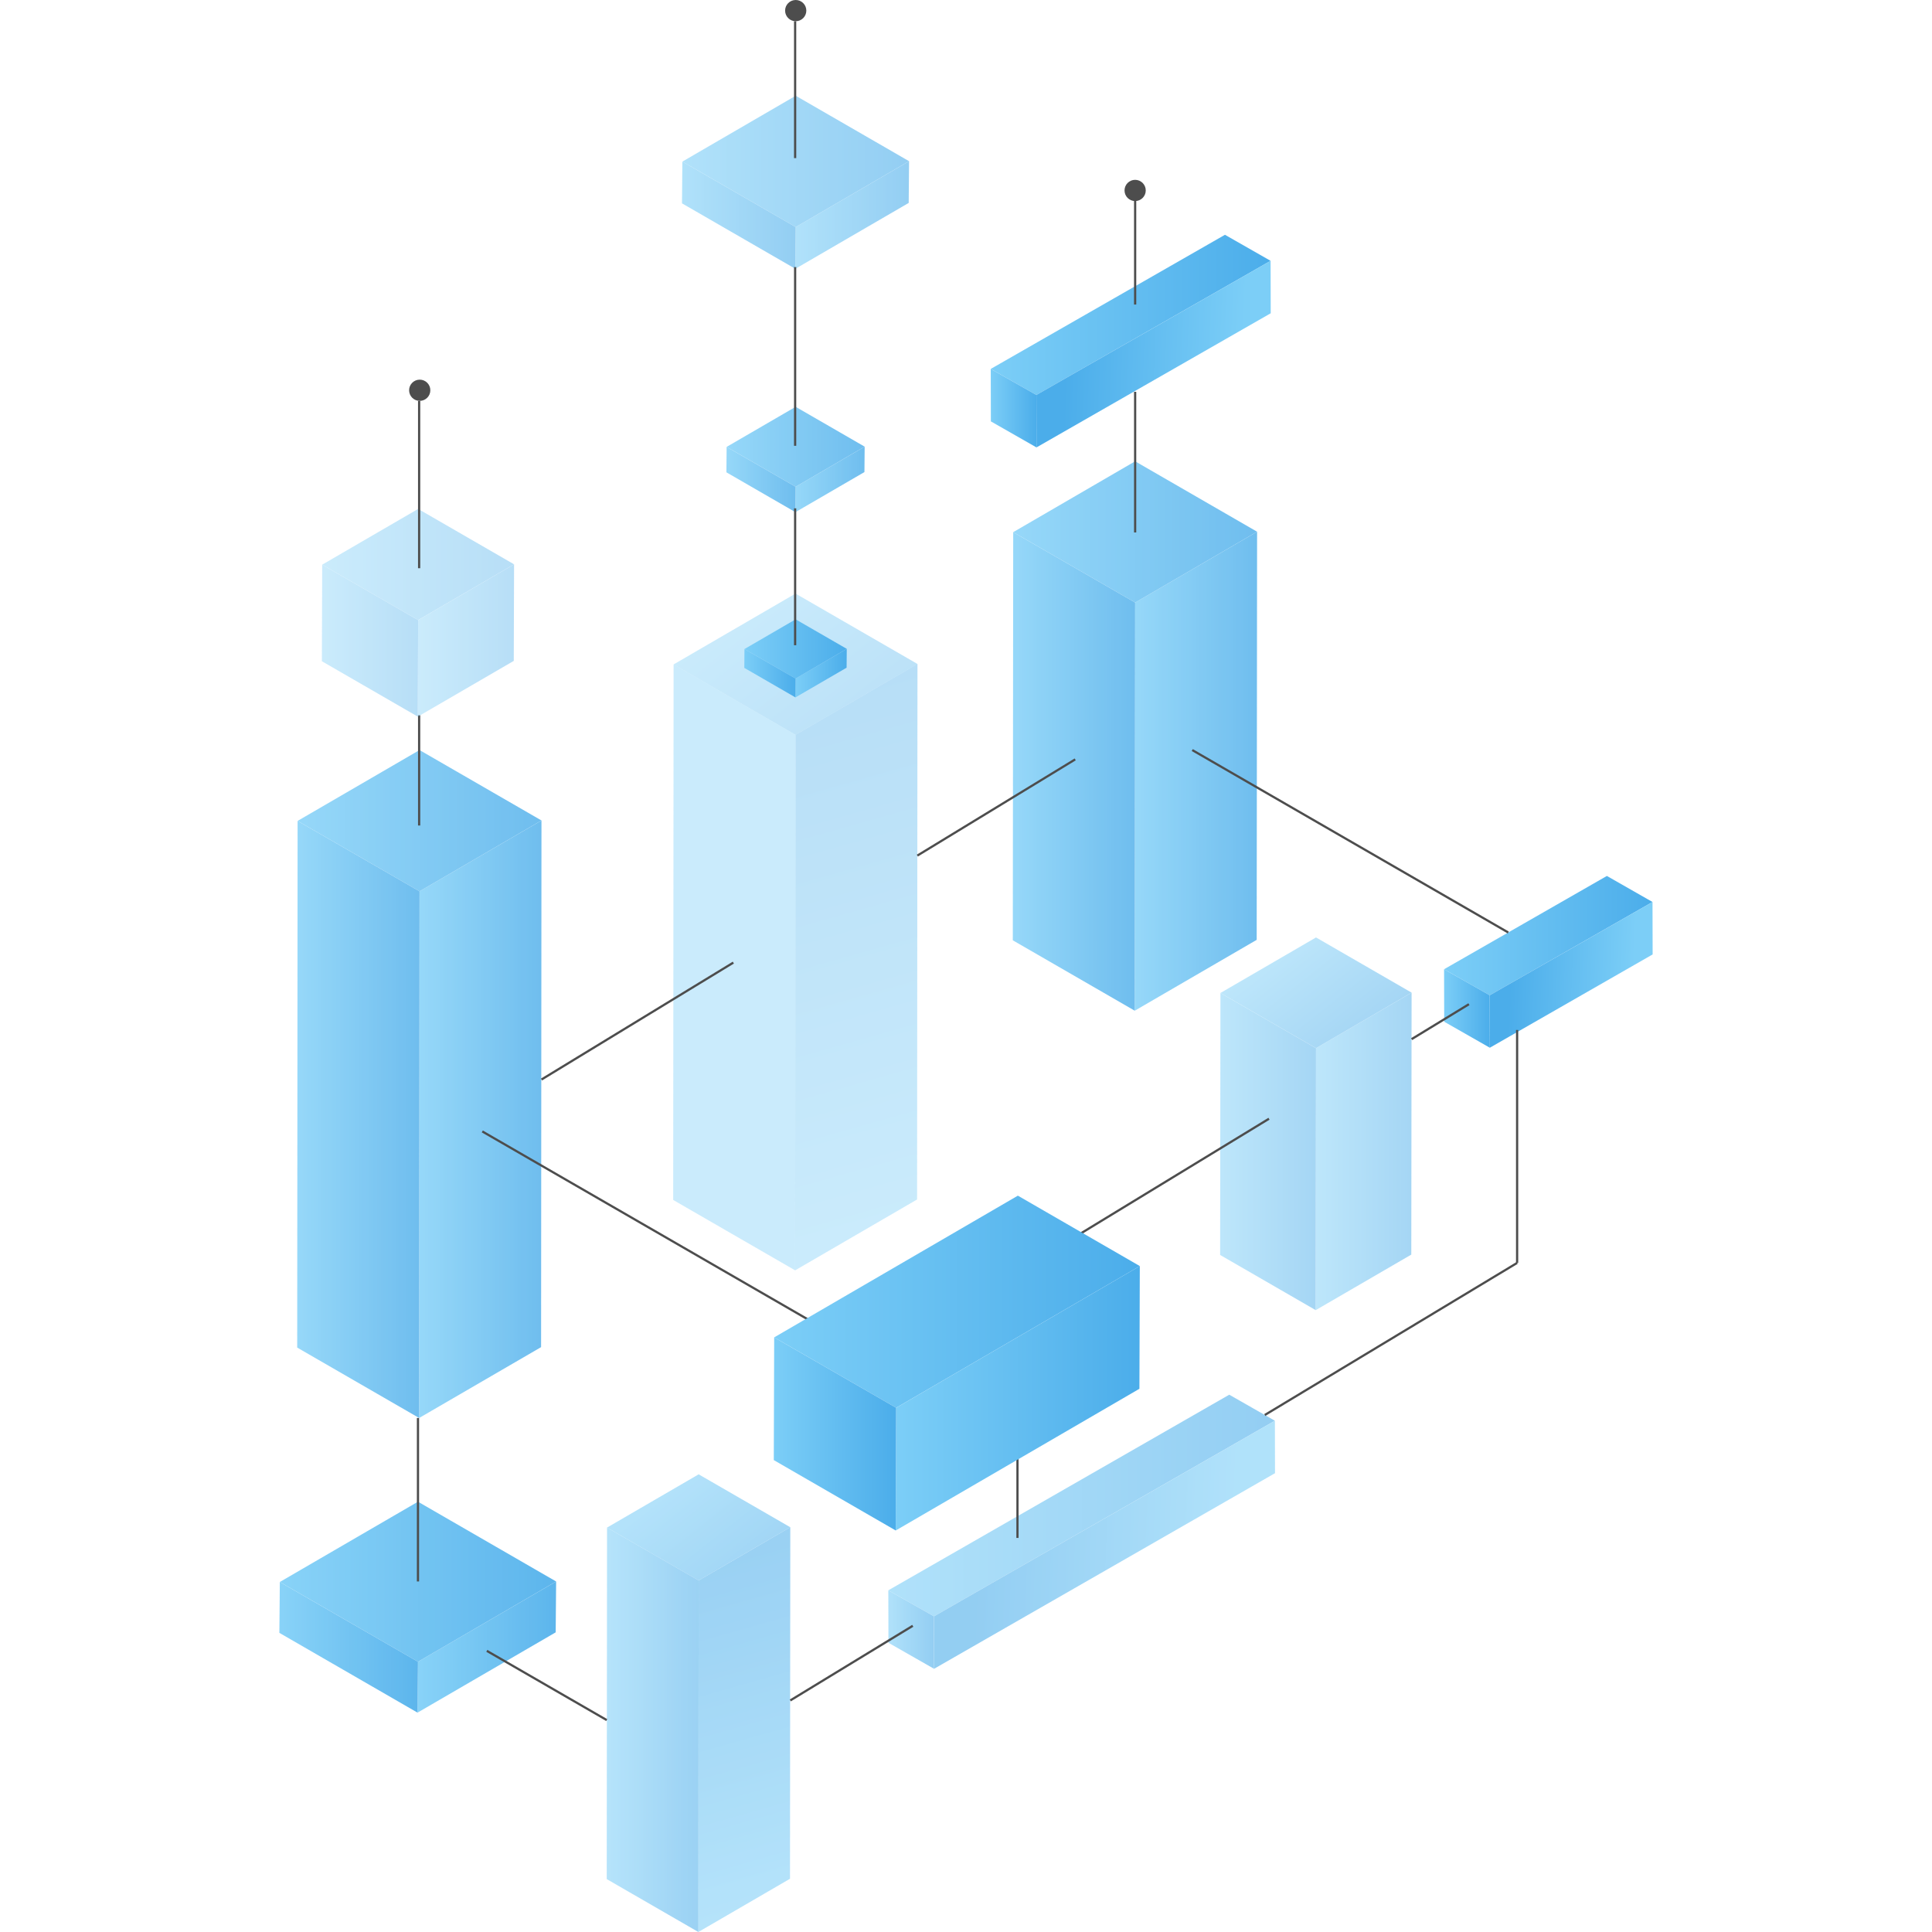 <svg data-name="Layer 1" xmlns="http://www.w3.org/2000/svg" xmlns:xlink="http://www.w3.org/1999/xlink" width="600" height="600" viewBox="0 0 600 600"><defs><linearGradient id="a" x1="408.603" y1="357.575" x2="438.385" y2="357.575" gradientUnits="userSpaceOnUse"><stop offset="0" stop-color="#7ccef7"/><stop offset="1" stop-color="#4badea"/></linearGradient><linearGradient id="b" x1="397.318" y1="293.92" x2="420.083" y2="322.732" xlink:href="#a"/><linearGradient id="c" x1="378.92" y1="357.63" x2="408.7" y2="357.63" xlink:href="#a"/><linearGradient id="d" x1="289.232" y1="382.524" x2="242.632" y2="218.197" xlink:href="#a"/><linearGradient id="e" x1="230.657" y1="185.515" x2="272.464" y2="238.427" xlink:href="#a"/><linearGradient id="f" x1="352.405" y1="239.505" x2="390.398" y2="239.505" xlink:href="#a"/><linearGradient id="g" x1="314.659" y1="165.196" x2="390.398" y2="165.196" xlink:href="#a"/><linearGradient id="h" x1="314.536" y1="239.576" x2="352.528" y2="239.576" xlink:href="#a"/><linearGradient id="i" x1="247.033" y1="209.047" x2="262.969" y2="209.047" xlink:href="#a"/><linearGradient id="j" x1="231.201" y1="201.537" x2="262.969" y2="201.537" xlink:href="#a"/><linearGradient id="k" x1="231.15" y1="209.076" x2="247.085" y2="209.076" xlink:href="#a"/><linearGradient id="l" x1="247.024" y1="148.885" x2="268.527" y2="148.885" xlink:href="#a"/><linearGradient id="m" x1="225.661" y1="138.751" x2="268.527" y2="138.751" xlink:href="#a"/><linearGradient id="n" x1="225.592" y1="148.924" x2="247.094" y2="148.924" xlink:href="#a"/><linearGradient id="o" x1="247.001" y1="66.767" x2="282.319" y2="66.767" xlink:href="#a"/><linearGradient id="p" x1="211.914" y1="50.124" x2="282.319" y2="50.124" xlink:href="#a"/><linearGradient id="q" x1="211.8" y1="66.833" x2="247.116" y2="66.833" xlink:href="#a"/><linearGradient id="r" x1="129.665" y1="511.507" x2="172.709" y2="511.507" xlink:href="#a"/><linearGradient id="s" x1="86.9" y1="491.221" x2="172.709" y2="491.221" xlink:href="#a"/><linearGradient id="t" x1="86.761" y1="511.586" x2="129.805" y2="511.586" xlink:href="#a"/><linearGradient id="u" x1="246.895" y1="592.644" x2="217.228" y2="488.029" xlink:href="#a"/><linearGradient id="v" x1="204.652" y1="458.751" x2="236.066" y2="498.51" xlink:href="#a"/><linearGradient id="w" x1="188.428" y1="537.201" x2="216.976" y2="537.201" xlink:href="#a"/><linearGradient id="x" x1="130.167" y1="347.586" x2="168.16" y2="347.586" xlink:href="#a"/><linearGradient id="y" x1="92.421" y1="254.874" x2="168.16" y2="254.874" xlink:href="#a"/><linearGradient id="z" x1="92.298" y1="347.656" x2="130.291" y2="347.656" xlink:href="#a"/><linearGradient id="A" x1="448.469" y1="290.563" x2="513.201" y2="290.563" xlink:href="#a"/><linearGradient id="B" x1="448.469" y1="313.196" x2="462.678" y2="313.196" xlink:href="#a"/><linearGradient id="C" x1="507.477" y1="303.513" x2="468.916" y2="302.01" xlink:href="#a"/><linearGradient id="D" x1="275.874" y1="467.554" x2="395.929" y2="467.554" xlink:href="#a"/><linearGradient id="E" x1="275.874" y1="506.076" x2="290.082" y2="506.076" xlink:href="#a"/><linearGradient id="F" x1="383.633" y1="481.325" x2="303.446" y2="478.201" xlink:href="#a"/><linearGradient id="G" x1="307.682" y1="97.786" x2="394.594" y2="97.786" xlink:href="#a"/><linearGradient id="H" x1="307.682" y1="126.762" x2="321.89" y2="126.762" xlink:href="#a"/><linearGradient id="I" x1="386.236" y1="111.065" x2="330.984" y2="108.912" xlink:href="#a"/><linearGradient id="J" x1="240.43" y1="404.262" x2="353.977" y2="404.262" xlink:href="#a"/><linearGradient id="K" x1="278.176" y1="434.248" x2="353.977" y2="434.248" xlink:href="#a"/><linearGradient id="L" x1="240.307" y1="445.322" x2="278.3" y2="445.322" xlink:href="#a"/><linearGradient id="M" x1="100.054" y1="175.312" x2="159.652" y2="175.312" xlink:href="#a"/><linearGradient id="N" x1="129.756" y1="198.908" x2="159.652" y2="198.908" xlink:href="#a"/><linearGradient id="O" x1="99.958" y1="198.963" x2="129.853" y2="198.963" xlink:href="#a"/></defs><title>Artboard 11</title><circle cx="247.116" cy="3.295" r="3.295" fill="#4d4d4d"/><circle cx="352.528" cy="59.145" r="3.295" fill="#4d4d4d"/><g opacity=".5"><path fill="url(#a)" d="M408.7 325.52l29.685-17.25-.095 81.36-29.686 17.248.096-81.357"/><path fill="url(#b)" d="M379.016 308.38l29.684-17.25 29.685 17.14-29.685 17.25-29.684-17.14"/><path fill="url(#c)" d="M408.7 325.52l-.096 81.358-29.684-17.137.096-81.36 29.684 17.14"/></g><path fill="url(#d)" d="M247.06 228.21l37.87-22.007-.123 166.31-37.87 22.005.122-166.31" opacity=".4"/><path fill="url(#e)" d="M209.19 206.344l37.87-22.007 37.87 21.866-37.87 22.006-37.87-21.866" opacity=".4"/><path fill="#7ccef7" d="M247.06 228.21l-.124 166.308-37.87-21.862.123-166.312 37.87 21.865" opacity=".4"/><g opacity=".8"><path fill="url(#f)" d="M352.528 187.132l37.87-22.006-.122 126.753-37.87 22.004.122-126.752"/><path fill="url(#g)" d="M314.66 165.267l37.868-22.007 37.87 21.866-37.87 22.006-37.87-21.865"/><path fill="url(#h)" d="M352.528 187.132l-.123 126.752-37.87-21.862.124-126.755 37.868 21.865"/></g><path fill="url(#i)" d="M247.085 210.738l15.884-9.23-.052 5.85-15.885 9.228.052-5.848"/><path fill="url(#j)" d="M231.2 201.567l15.885-9.23 15.884 9.17-15.885 9.23-15.884-9.17"/><path fill="url(#k)" d="M247.085 210.738l-.052 5.848-15.883-9.17.05-5.85 15.885 9.172"/><g opacity=".8"><path fill="url(#l)" d="M247.094 151.166l21.433-12.455-.07 7.894-21.433 12.454.07-7.892"/><path fill="url(#m)" d="M225.66 138.79l21.434-12.454 21.433 12.375-21.433 12.456-21.433-12.375"/><path fill="url(#n)" d="M247.094 151.166l-.07 7.892-21.432-12.374.07-7.893 21.432 12.376"/></g><g opacity=".6"><path fill="url(#o)" d="M247.116 70.515l35.203-20.457-.114 12.963L247 83.478l.116-12.962"/><path fill="url(#p)" d="M211.914 50.19l35.202-20.457 35.203 20.325-35.204 20.457-35.202-20.326"/><path fill="url(#q)" d="M247.116 70.515L247 83.477l-35.2-20.323.114-12.965 35.202 20.325"/></g><g opacity=".9"><path fill="url(#r)" d="M129.805 516.074l42.904-24.933-.138 15.8-42.907 24.932.14-15.798"/><path fill="url(#s)" d="M86.9 491.3l42.905-24.932 42.904 24.773-42.905 24.934L86.9 491.3"/><path fill="url(#t)" d="M129.805 516.074l-.14 15.798-42.904-24.77.14-15.8 42.905 24.772"/></g><g opacity=".7"><path fill="url(#u)" d="M216.976 490.832l28.455-16.536-.09 109.17L216.883 600l.093-109.168" opacity=".8"/><path fill="url(#v)" d="M188.52 474.402l28.456-16.536 28.455 16.43-28.454 16.536-28.456-16.43" opacity=".8"/><path fill="url(#w)" d="M216.976 490.832L216.883 600l-28.455-16.428.092-109.17 28.456 16.43" opacity=".8"/></g><g opacity=".8"><path fill="url(#x)" d="M130.29 276.81l37.87-22.007-.12 163.56-37.873 22.005.124-163.558"/><path fill="url(#y)" d="M92.42 254.944l37.87-22.006 37.87 21.865-37.87 22.007-37.87-21.866"/><path fill="url(#z)" d="M130.29 276.81l-.123 163.558-37.87-21.863.124-163.56 37.87 21.865"/></g><path fill="url(#A)" d="M462.64 309.094l-14.17-8.086 50.56-28.975 14.17 8.086-50.56 28.974"/><path fill="url(#B)" d="M462.678 325.383l-14.172-8.085-.037-16.29 14.17 8.086.038 16.29"/><path fill="url(#C)" d="M462.64 309.094l50.56-28.975.04 16.288-50.562 28.975-.037-16.29"/><g opacity=".6"><path fill="url(#D)" d="M290.045 501.974l-14.17-8.086 105.883-60.753 14.17 8.086-105.883 60.754"/><path fill="url(#E)" d="M290.082 518.263l-14.17-8.085-.038-16.29 14.17 8.086.038 16.29"/><path fill="url(#F)" d="M290.045 501.974L395.93 441.22l.037 16.29-105.885 60.753-.037-16.29"/></g><path fill="url(#G)" d="M321.853 122.66l-14.17-8.086 72.74-41.66L394.593 81l-72.74 41.66"/><path fill="url(#H)" d="M321.89 138.95l-14.17-8.086-.038-16.29 14.17 8.086.038 16.29"/><path fill="url(#I)" d="M321.853 122.66L394.593 81l.04 16.288-72.743 41.66-.037-16.288"/><path fill="#4d4d4d" d="M246.59 157.875h.69v42.51h-.69zM246.59 6.59h.69V49.1h-.69zM246.59 82.944h.69v55.51h-.69zM470.81 319.873h.688v72.356h-.688zM129.823 222.126h.688v34.235h-.687zM352.185 121.674h.688v43.69h-.688zM352.185 60.336h.688V94.57h-.688zM315.64 452.384h.688v25.235h-.688zM129.46 440.368h.688v50.773h-.688zM285.064 266.007l-.358-.588 49.03-29.88.356.59-49.028 29.877M438.563 323.01l-.357-.59 17.805-10.85.358.59-17.805 10.85M334.883 383.92l-.358-.59 59.396-36.195.36.59-59.397 36.194M245.61 528.38l-.357-.588 38.04-23.182.358.59-38.04 23.18M168.338 335.552l-.357-.59 59.588-36.31.357.59-59.587 36.31"/><path fill="#4d4d4d" d="M392.62 439.147l78.35-47.224.353.588-78.35 47.225zM149.61 351.676l.344-.596 132.395 76.434-.346.597zM370.09 233.236l.345-.597 98.14 56.658-.345.597zM151.015 512.983l.344-.596 37.24 21.5-.345.596z"/><g><path fill="url(#J)" d="M240.43 415.336l75.678-44.013 37.87 21.866L278.3 437.2l-37.87-21.866"/><path fill="url(#K)" d="M353.977 393.19l-.12 38.107-75.68 44.01.123-38.105"/><path fill="url(#L)" d="M278.3 437.202l-.124 38.106-37.87-21.862.124-38.11"/></g><g opacity=".4"><path fill="url(#M)" d="M100.054 175.368l29.8-17.317 29.798 17.207-29.8 17.316-29.798-17.205"/><path fill="url(#N)" d="M159.652 175.257l-.096 29.986-29.8 17.316.097-29.987"/><path fill="url(#O)" d="M129.853 192.573l-.097 29.986-29.798-17.205.096-29.987"/></g><circle cx="130.348" cy="121.2" r="3.295" fill="#4d4d4d"/><path fill="#4d4d4d" d="M129.823 124.495h.688v51.965h-.687z"/></svg>
